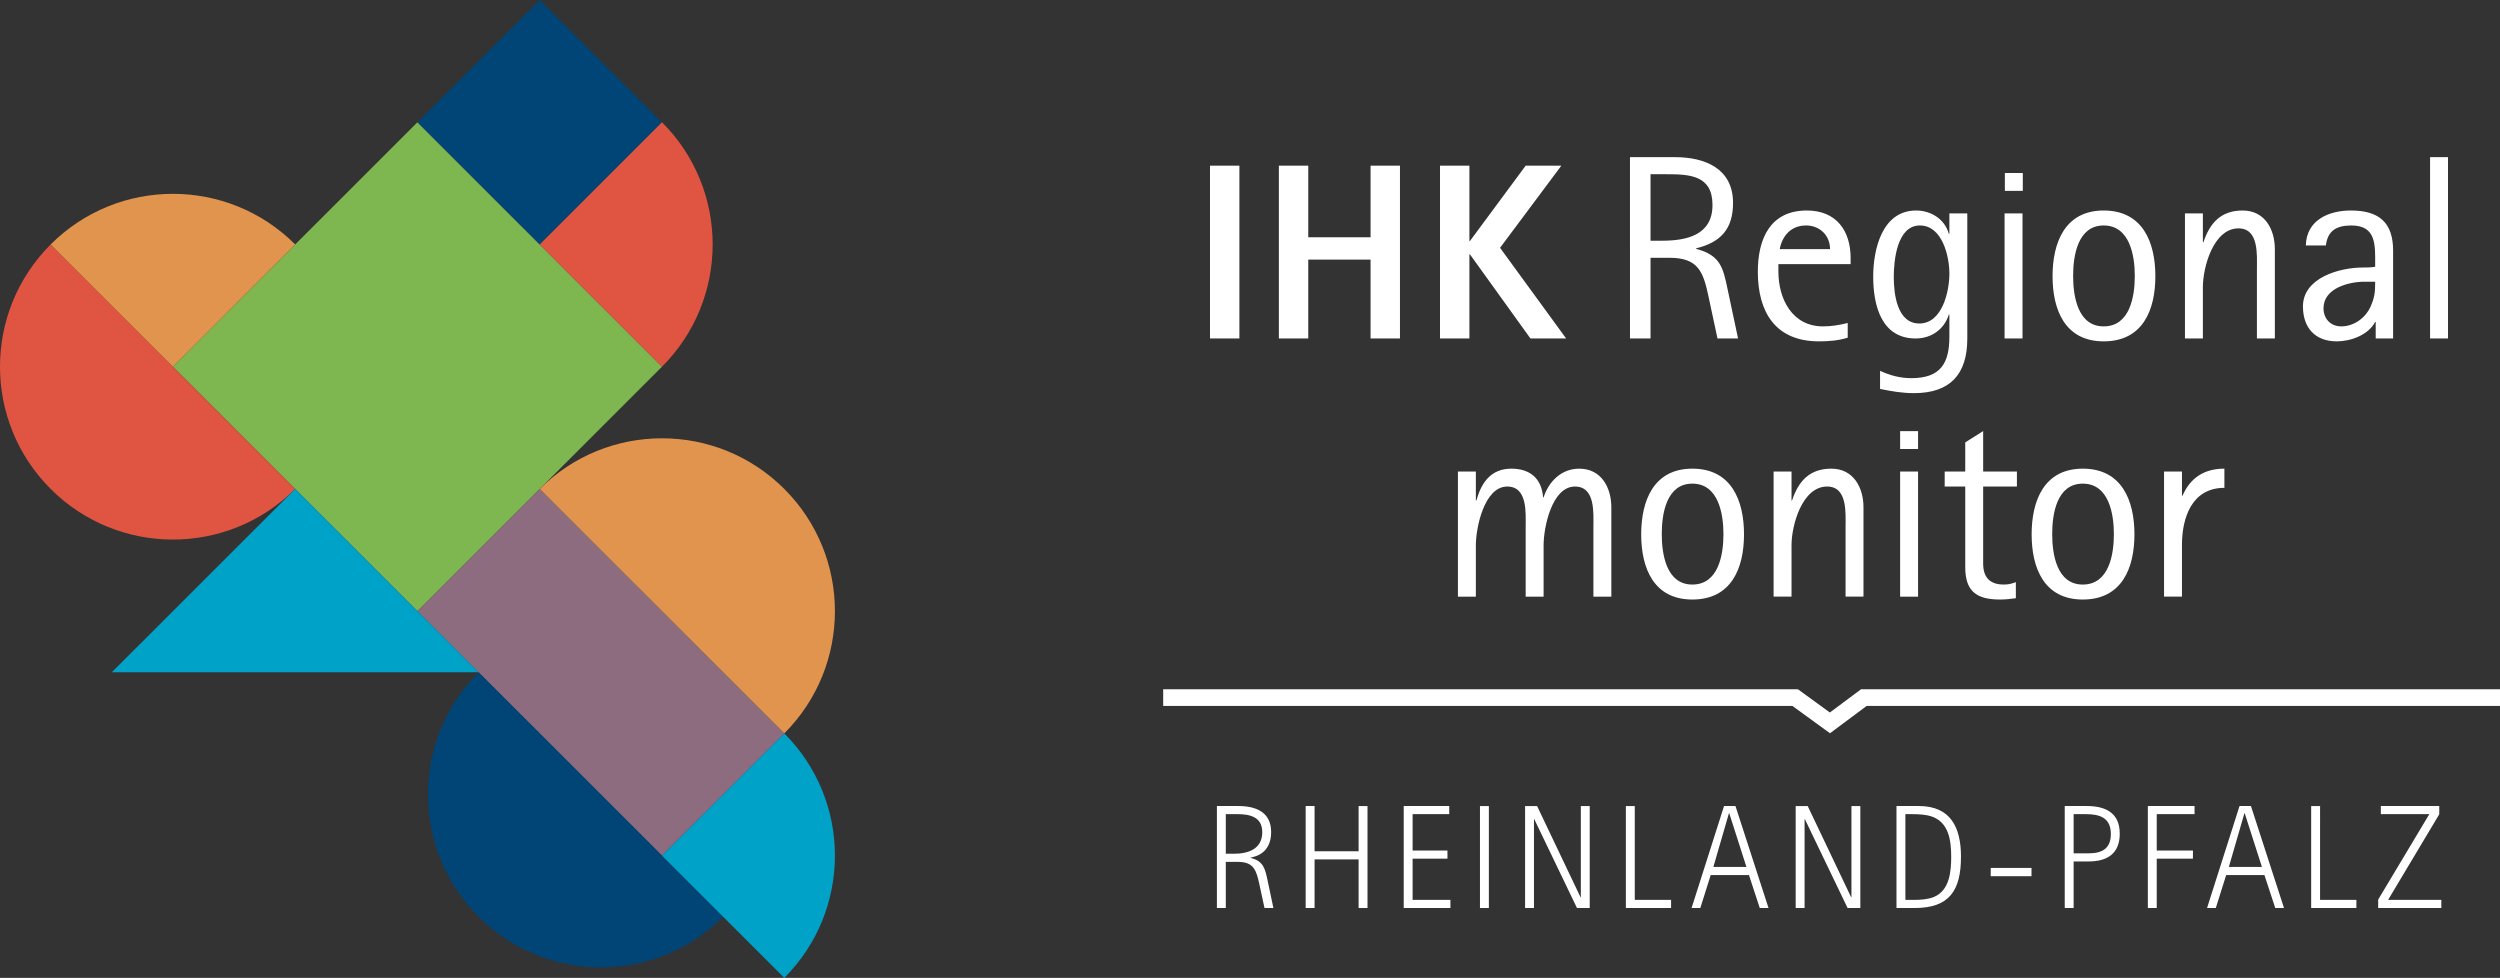 <svg width="271" height="106" viewBox="0 0 271 106" xmlns="http://www.w3.org/2000/svg">
    <rect x="0" y="0" width="271" height="106" fill="#333333" stroke="none"/>
    <g fill="none" fill-rule="evenodd">
        <g fill="#FFF">
            <path d="M174.669 64.674V54.99c0-2.136-1.085-4.187-3.486-4.187-1.914 0-3.286 1.367-3.857 3.105h-.058c-.143-2.023-1.4-3.105-3.428-3.105-2.229 0-3.258 1.51-3.8 3.447h-.057v-3.133h-1.944v13.558h1.944v-5.582c0-1.88.914-6.353 3.4-6.353 2.229 0 2 2.877 2 4.415v7.52h1.943v-5.582c0-1.88.885-6.353 3.4-6.353 2.229 0 2 2.877 2 4.415v7.52h1.943zm14.382-6.75c0-3.675-1.372-7.122-5.601-7.122-4.2 0-5.544 3.475-5.544 7.122 0 3.646 1.344 7.064 5.544 7.064 4.229 0 5.601-3.39 5.601-7.064zm-2.229-.029c0 2.193-.515 5.47-3.372 5.47-2.828 0-3.315-3.305-3.315-5.47 0-2.165.487-5.469 3.315-5.469 2.83 0 3.372 3.276 3.372 5.47zm15.18 6.78v-9.686c0-2.136-1.085-4.187-3.485-4.187-2.372 0-3.572 1.367-4.258 3.447h-.057v-3.133h-1.943v13.558h1.943v-5.582c0-2.137 1.142-6.353 3.858-6.353 2.229 0 2 2.877 2 4.415v7.52h1.943zm3.972 0h1.944v-13.56h-1.944v13.56zm12.659-11.936v-1.623h-3.658v-4.387l-1.942 1.225v3.162h-2.229v1.623h2.229v8.746c0 2.62 1.228 3.503 3.772 3.503.57 0 1.142-.058 1.714-.143v-1.737c-.487.17-.772.256-1.315.256-1.543 0-2.229-.826-2.229-2.279v-8.346h3.658zm12.741 5.185c0-3.675-1.372-7.122-5.6-7.122-4.2 0-5.544 3.475-5.544 7.122 0 3.646 1.343 7.064 5.543 7.064 4.229 0 5.601-3.39 5.601-7.064zm-2.229-.029c0 2.193-.515 5.47-3.372 5.47-2.828 0-3.315-3.305-3.315-5.47 0-2.165.487-5.469 3.315-5.469 2.83 0 3.372 3.276 3.372 5.47zm11.98-5.014v-2.079c-2.171 0-3.685.969-4.542 2.934h-.058v-2.62h-1.942v13.558h1.942v-5.61c0-2.963 1.087-6.183 4.6-6.183zM188.406 36.69l-1.144-5.383c-.485-2.336-.8-3.647-3.4-4.33v-.057c2.657-.655 4-2.08 4-4.929 0-3.731-3.057-4.955-6.285-4.955h-4.887V36.69h2.228v-8.745h2.058c3.115 0 3.658 1.51 4.23 4.216l.97 4.529h2.23zm-2.772-14.47c0 3.275-2.8 3.874-5.486 3.874h-1.23v-7.208h1.659c2.542 0 5.057.086 5.057 3.333zm14.973 6.409v-.656c0-2.99-1.572-5.155-4.743-5.155-4.002 0-5.316 3.105-5.316 6.636 0 4.387 1.915 7.549 6.63 7.549 1.058 0 2.114-.086 3.114-.398v-1.596c-.914.228-1.743.37-2.685.37-3.344 0-4.83-2.99-4.83-5.953v-.797h7.83zm-2.23-1.624h-5.457c.285-1.482 1.257-2.564 2.857-2.564 1.486 0 2.6 1.082 2.6 2.564zm14.878 9.713V23.131h-1.942v2.222h-.057c-.43-1.595-1.943-2.535-3.543-2.535-3.716 0-4.658 4.244-4.658 7.178 0 3.048.857 6.694 4.6 6.694 1.686 0 3.087-.968 3.6-2.592h.058v2.393c0 2.905-.971 4.5-4.115 4.5-1.2 0-2.315-.285-3.4-.797v1.965c1.257.257 2.372.456 3.686.456 3.915 0 5.771-2.051 5.771-5.897zm-1.942-7.063c0 1.936-.772 5.412-3.257 5.412-2.43 0-2.772-3.247-2.772-5.042 0-1.766.342-5.584 2.829-5.584 2.428 0 3.2 3.333 3.2 5.214zm5.983 7.035h1.943V23.131h-1.943V36.69zm16.345-6.75c0-3.675-1.372-7.122-5.602-7.122-4.2 0-5.543 3.475-5.543 7.121 0 3.646 1.343 7.064 5.543 7.064 4.23 0 5.602-3.39 5.602-7.064zm-2.23-.03c0 2.194-.514 5.47-3.372 5.47-2.829 0-3.314-3.304-3.314-5.47 0-2.165.485-5.469 3.314-5.469 2.83 0 3.373 3.276 3.373 5.47zm15.182 6.78v-9.685c0-2.137-1.086-4.187-3.486-4.187-2.373 0-3.572 1.366-4.258 3.447h-.057V23.13h-1.943V36.69h1.943v-5.583c0-2.136 1.142-6.352 3.858-6.352 2.229 0 2 2.877 2 4.415v7.52h1.943zm12.819 0v-9.514c0-3.02-1.487-4.358-4.574-4.358-2.428 0-4.828 1.054-4.885 3.789h2.171c.2-1.625 1.172-2.166 2.772-2.166 2.714 0 2.572 2.166 2.572 4.188v.285c-.458.085-.886.085-1.343.085-2.514 0-6.486 1.11-6.486 4.215 0 2.308 1.314 3.789 3.657 3.789 1.514 0 3.429-.683 4.172-2.107h.057v1.794h1.887zm-1.944-6.153c0 1.14-.057 1.709-.515 2.735-.572 1.225-1.8 2.107-3.171 2.107-1.143 0-1.915-.826-1.915-1.964 0-2.166 2.714-2.878 4.458-2.878h1.143zm5.951 6.153h1.944V17.036h-1.944V36.69zM131.164 36.69h3.186V17.956h-3.186V36.69zm20.592 0V17.956h-3.187v7.766h-6.754v-7.766h-3.186V36.69h3.186v-8.552h6.754v8.552h3.187zm18.012 0-7.162-9.828 6.645-8.906h-3.867l-6.046 8.173h-.055v-8.173h-3.187V36.69h3.187v-9.123h.055l6.563 9.123h3.867zM138.036 98.429l-.627-2.98c-.274-1.265-.435-2.115-1.848-2.452v-.032c.224-.048.45-.097.675-.192 1.109-.449 1.558-1.41 1.558-2.564 0-2.179-1.655-2.835-3.552-2.835h-2.33v11.055h.964V93.43h1.334c1.704 0 1.977.929 2.298 2.388l.563 2.61h.965zm-1.206-8.22c0 1.827-1.527 2.339-3.086 2.339h-.868v-4.294h1.27c1.35 0 2.684.304 2.684 1.955zm11.408 8.22V87.374h-.965v4.902H142.5v-4.902h-.965v11.055h.965v-5.272h4.773v5.272h.965zm8.988 0v-.881h-4.099v-4.47h3.777v-.882h-3.777v-3.942h3.97v-.88h-4.934v11.055h5.063zm3.202 0h.965V87.374h-.965v11.055zm11.898 0V87.374h-.964v9.886h-.032l-4.71-9.886h-1.301v11.055h.964v-9.63h.032l4.63 9.63h1.381zm8.82 0v-.881h-3.937V87.374h-.964v11.055h4.902zm10.562 0-3.583-11.055h-1.238l-3.52 11.055h.948l1.125-3.573h4.147l1.172 3.573h.95zm-2.395-4.455h-3.584l1.688-5.816h.032l1.864 5.816zm12.348 4.455V87.374h-.964v9.886h-.033l-4.71-9.886h-1.302v11.055h.965v-9.63h.032l4.63 9.63h1.382zm10.91-5.56c0-3.157-1.11-5.495-4.565-5.495h-2.427v11.055h1.977c3.777 0 5.014-1.923 5.014-5.56zm-1.061.015c0 1.588-.177 3.638-1.865 4.343-.658.273-1.446.32-2.153.32h-.948v-9.293h.723c.69 0 1.43.033 2.09.24 1.912.625 2.153 2.645 2.153 4.39zm4.286 2.1h4.42v-.897h-4.42v.898zm13.985-4.615c0-2.275-1.559-2.995-3.583-2.995h-2.38v11.055h.964v-5.047h1.609c2.025 0 3.39-.834 3.39-3.013zm-.964.048c0 1.539-.931 2.083-2.362 2.083h-1.673v-4.246h1.302c1.543 0 2.733.385 2.733 2.163zm9.073-2.163v-.88h-5.063v11.055h.964v-5.351h3.923v-.882h-3.923v-3.942h4.099zm9.697 10.175-3.584-11.055h-1.238l-3.52 11.055h.948l1.125-3.573h4.147l1.173 3.573h.949zm-2.395-4.455h-3.584l1.687-5.816h.033l1.864 5.816zm10.241 4.455v-.881h-3.937V87.374h-.965v11.055h4.902zm9.208 0v-.881h-5.77l5.545-9.278v-.896h-6.332v.88h5.256l-5.545 9.262v.913h6.846zM198.37 79.484l-4.073-2.961H126.09v-1.81h68.8l3.467 2.522 3.386-2.522H271v1.81h-68.654l-3.976 2.961M205.974 48.674h1.944v-1.938h-1.944zM217.327 20.69h1.944v-1.938h-1.944z"/>
        </g>
        <path fill="#7EB64F" d="m18.744 39.75 26.509-26.5 26.508 26.5-26.508 26.5z"/>
        <path fill="#8D6C80" d="m71.761 92.75-26.508-26.5L58.507 53l26.509 26.5L71.76 92.75"/>
        <path fill="#004576" d="M58.507 26.5 45.253 13.25 58.507 0l13.254 13.25L58.507 26.5"/>
        <path d="M31.999 53 5.49 26.5c-7.32 7.318-7.32 19.182 0 26.5 7.32 7.318 19.188 7.318 26.509 0" fill="#E05541"/>
        <path d="m58.507 53 26.509 26.5c7.32-7.318 7.32-19.182 0-26.5-7.32-7.318-19.189-7.318-26.509 0" fill="#E1944D"/>
        <path d="m78.388 99.375-26.508-26.5c-7.32 7.318-7.32 19.182 0 26.5 7.32 7.317 19.188 7.318 26.508 0" fill="#004576"/>
        <path d="M71.761 13.25 58.507 26.5l13.254 13.25c7.32-7.318 7.32-19.182 0-26.5" fill="#E05541"/>
        <path d="M31.999 26.5c-7.32-7.318-19.189-7.318-26.509 0l13.254 13.25L32 26.5" fill="#E1944D"/>
        <path d="M85.016 106c7.32-7.318 7.32-19.182 0-26.5L71.76 92.75 85.016 106M51.88 72.875 31.999 53 12.117 72.875H51.88" fill="#00A2C8"/>
    </g>
</svg>
